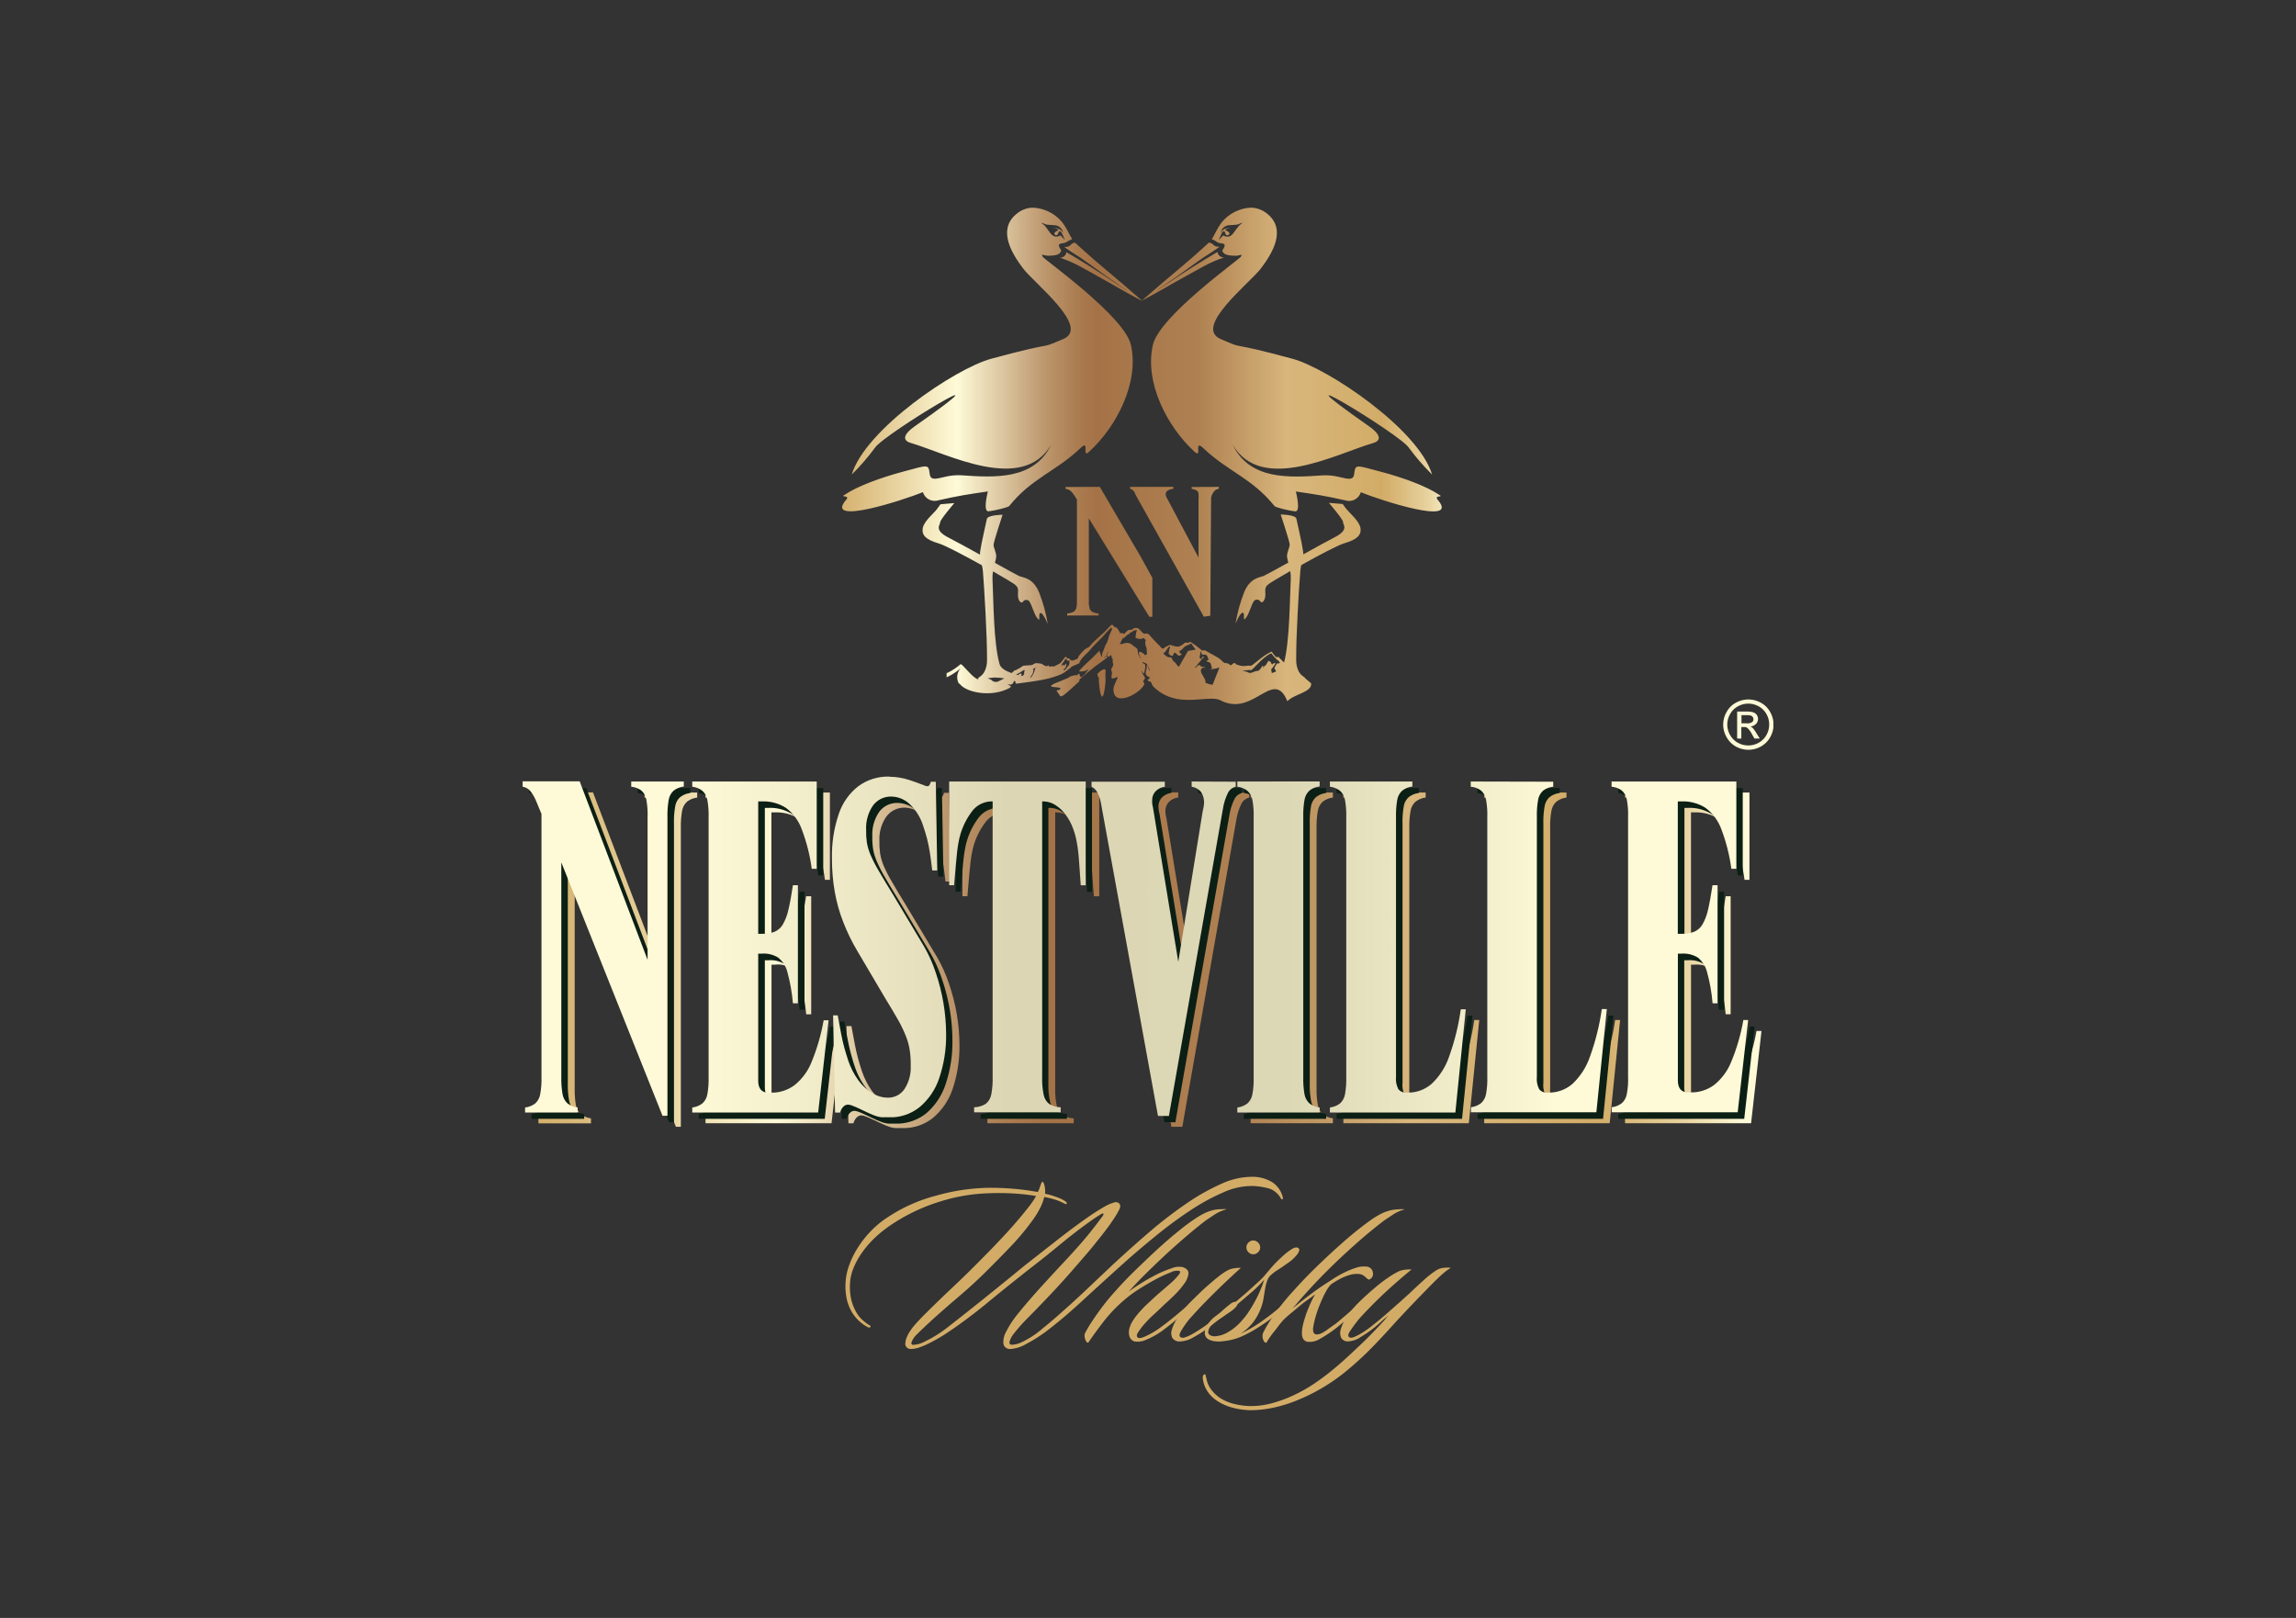 <svg id="Vrstva_1" data-name="Vrstva 1" xmlns="http://www.w3.org/2000/svg" xmlns:xlink="http://www.w3.org/1999/xlink" viewBox="0 0 595.28 419.53"><rect x="0" y="0" width="595.28" height="419.53" fill="#333333" stroke="none"/><defs><style>.cls-1{fill:none;}.cls-2{clip-path:url(#clip-path);}.cls-3{fill:url(#Nepojmenovaný_přechod_43);}.cls-4{clip-path:url(#clip-path-2);}.cls-5{fill:url(#Nepojmenovaný_přechod_43-2);}.cls-6{clip-path:url(#clip-path-3);}.cls-7{fill:#0c1f15;}.cls-8{clip-path:url(#clip-path-4);}.cls-9{fill:url(#Nepojmenovaný_přechod_42);}.cls-10{fill:#fefad7;}.cls-11{fill:#d2ac67;}</style><clipPath id="clip-path"><path id="SVGID" class="cls-1" d="M285.1,174.19c-.48.4-.84.8-.64.64s.1.34.14.5.28.29.28.37c0,3,1,8.78,1.74,1.13.05-.55-.1-1.82,0-2.38s0-.93-.3-.93a2.58,2.58,0,0,0-1.22.67M257,176.28a8,8,0,0,0-.92-.4c.66-.07,1.24-.18,1.68-.2a21.46,21.46,0,0,1,2.64.21c-.43.24-.91.49-1.66.84a1.43,1.43,0,0,1-.52.1,1.6,1.6,0,0,1-1.22-.55m6.46-1.43a.1.1,0,0,0,0,0,.37.37,0,0,1,.15,0,16.49,16.49,0,0,0,1.81-1.09c.58-.08,0,.44.11.64.12.43-.13.65-.5.89l-.31-.07a1.44,1.44,0,0,0,.16-.29c.05-.13-.14-.35-.27-.3a2,2,0,0,0-.67.42l-.47-.12m3.61.75a7.56,7.56,0,0,0,.58-.86,2.51,2.51,0,0,0,.29-1.14c0-.09-.16-.1-.2-.16.18-.08.43-.22.87-.45a2.33,2.33,0,0,1,.35,0c-.45,0-.52.2-.61.35a4.82,4.82,0,0,1-1.07,2.27Zm8.1-3.25c.09,0,.1-.19.42-.63,0,0,.14-.09.17-.12s.09-.24.19-.39a2,2,0,0,1,.41-.52c.08-.13.08.28.4.57.1.09.21,0,.31-.06s.18-.13.21,0-.12,0,0,.15-.11,0,0,.06-.15.3-.07.32c.27.09-.19.85-.28.92-.35.27-.53.92-1.05,1.07a.44.44,0,0,1-.15-.11s0-.09,0-.09.11-.1.13-.09a0,0,0,0,0,.06,0,1.68,1.68,0,0,0,.54-1.46c0-.06-.17.12-.33.29s-.33.36-.33.3a.55.55,0,0,0-.07-.31l-.26.15a2.07,2.07,0,0,1-.29.14c.06,0,0-.13,0-.14m22-2.28c.12,0,.21.05.22.17a1.18,1.18,0,0,0-.22-.17m27.11,3.61c.52,0,2.91-3.39,5.3-4.42A12.63,12.63,0,0,0,331,171c.28.18.56.37.61.52a.93.93,0,0,0,.28.35,1.06,1.06,0,0,0-.44.21s-.08,0-.14-.05-.13-.07-.15-.05a3.87,3.87,0,0,0-.73,1.22h0c-.06.07.16.44.44.88a9,9,0,0,1-1.14.46c0-.32-.24-1-.09-1.07a2.45,2.45,0,0,0,.58-.74c.22-.36.38-.36.42-.78,0-.14-.08-.08-.21,0a.38.38,0,0,1-.25.05c-.13,0-.15.28-.27.28a.38.38,0,0,1-.32-.3c0-.28-.31-.37-.37-.47-.35-.54-.74.57-.92.77s-.18.22-.26.31l-.15.16h-.06a.28.28,0,0,0-.24.08c-.07.1.11.22.06.35s-.17-.25-.17-.3c0-.21-.07-.24,0-.32-.28,0-.68,1.33-1.51,1.44-.12-.08-.59.08-1,.25a3.61,3.61,0,0,1-.88.27,1.42,1.42,0,0,0-.31-.11l-.14,0c-.11,0-.08-.14-.22-.16l-1.33-.42s1.47,0,1.44-.06a2.42,2.42,0,0,1,.81,0ZM311,170.5s0-.06,0-.09a4,4,0,0,0,.19-1.6c.15.14.4.82.54.95s.26,0,.41,0a.47.47,0,0,1,.41,0c.11.06.23.15.37.22a.79.79,0,0,0,.09.23l.1.23v-.16a1.5,1.5,0,0,0,.28.77s-.62.31-.59.36c.12.25.86.28,1,.52a1.22,1.22,0,0,0,.1.24c0,.09.18.52.21.62l0,0c-.17.06.29.46.14.53s-.59.07-.63.09h0a3.35,3.35,0,0,0,.73.1,10.11,10.11,0,0,0,1.77-.42c.11,0-.07.2-.09.3s-.09.25-.13.38c-.46,1.19-1,2.42-1.45,3.64a.54.54,0,0,1-.05.11s0,.06,0,.06a6.63,6.63,0,0,1-1.79-.5c-.11,0-.05-.23-.08-.35a.19.19,0,0,1,0-.07c-.1-1-1.57-2.28-1.1-3.15.22-.4.66-.42,1.16-.35a1.11,1.11,0,0,0-.71-.21c-.05,0-.84-.13-.56-.35,0,0,.11,0-.21-.09-.11,0-.22-.05-.33-.05a.27.27,0,0,1-.09,0s-.73.79-.78.75a.37.37,0,0,1,0-.26c.07-.11.21-.15.31-.27a1.41,1.41,0,0,0,.24-.39l.62-.68c.11-.13.19-.27.3-.4s.29-.39.46-.55.21,0,.27-.09a.26.26,0,0,0,0-.3c-.08-.06-.23,0-.32.05s-.25.49-.48.57h0c-.11,0-.15-.24-.21-.35m-4.73-.78c.11-.19-.46-.39-.5-.46s-.15-.51-.05-.53c.51-.06.89-.72,1.3-1.07a4.18,4.18,0,0,1,1.06-.51c.21,0,.61-.39.67-.36A8.66,8.66,0,0,0,310,168.4c-.1,0-.19.09-.29.1l-1.69.28-2.37,4.11c-.38-.1-1-1.38-1.4-1.38-.11,0-.47-1-.57-1a1,1,0,0,0-.24-.05c-.22-.07-.46,0-.68-.11a.55.55,0,0,0-.19-.09,4.09,4.09,0,0,1-.53-.4l0,0,0,0c-.17-.18-.26-.19-.37-.39a.89.89,0,0,0-.09-.16.18.18,0,0,0,.16,0c.81-.51.88-1.51,1.63-1.73.05,0-.54,1.93-.33,2s.45.52.84.49.34-.75.67-.8.73.67,1,.72l.2,0a.57.57,0,0,0,.54-.27m-13.65-5.24c.1,0,.21-.41.6-.51s.63-.47.69-.47a8.09,8.09,0,0,1,.83-.13,7.55,7.55,0,0,0-.28,1.17c.05.18-.19.82,0,.89l.1,0a1.69,1.69,0,0,0,.29.17s.53,0,.58.05a.71.71,0,0,0,.66-.08.94.94,0,0,1,.38-.13c.05,0,.17.16.22.17l0,0a.87.87,0,0,0,.33.33h0l.07.06s-.16.13-.13.16a2.78,2.78,0,0,0,.17,1.62h0a1.07,1.07,0,0,0,.13.31h0a1.27,1.27,0,0,0,0,.14v.22a1,1,0,0,0,.05.34.65.65,0,0,0,0,.2v.13a1.18,1.18,0,0,0,.11.5,1.12,1.12,0,0,0-.57.27l.2.1h-.13c-.12,0-.19,0-.07-.1a1.27,1.27,0,0,0-.58-.52.45.45,0,0,1-.12-.06,1.06,1.06,0,0,0-.74-.29h0l0,0s-.09.1-.16.27.6,1.59.57,1.65a13.74,13.74,0,0,1-.74-1.38c-.1-.25-.12-1.21-.3-1.38l0,0,0,0a2.44,2.44,0,0,0-.7-.53l-.06,0a4.72,4.72,0,0,0-.67-.59,2.12,2.12,0,0,0-1.88-.25,5.38,5.38,0,0,0-.65.2l-.32,0h-.07s-.89-.93,0-.09c0,0,0-.07,0-.11a7.17,7.17,0,0,0,.35-.8.41.41,0,0,1,.07-.11,1.26,1.26,0,0,0,.25-.52,1.38,1.38,0,0,0,.28.11,6.53,6.53,0,0,1,1.05-1m55.74-29.11c0,.71,1.71,2-2.27,4-1.62.83-4.79,2.57-8,4.36a6.91,6.91,0,0,0-.08-.85c-.31-2.23-1.53-7.34-1.73-8.39s-4.07-1.1-4.07-1.1,2.29,6.9,2.33,7.74-.74,2.08-.69,3.13a9.16,9.16,0,0,0,.34,1.61c-3.26,1.81-6,3.3-6.41,3.47-1,.4-3.49.45-5.06,4.25a40.55,40.55,0,0,0-2.21,8.06c-.07.21.24-.58.66-1.37s.89-1.51,1.24-1.39c.71.24-.23,2.54.76,1.36s1.68-4.52,2.45-4.69.91-.12,1.36.44,1.24-.36,1.26-1.76-.29-1.86.79-2.75c.39-.34,2.71-1.72,5.66-3.42a8.87,8.87,0,0,1,.14,1.91c-.28,5.7-.28,16.11-1.73,21.77a2.23,2.23,0,0,1-.72-.69c-.05-.05-.59-.46-.67-.7,0-.07-.13,0-.26,0a.6.6,0,0,1-.47,0,8,8,0,0,1-1.11-1.41c-2.45,1.05-5,3.81-5.51,3.68a3,3,0,0,0-1,0,3.9,3.9,0,0,1-2.34-.27c-.15.09-.28-.06-.43-.21s-.25-.25-.39-.24c-.4,0-.78.79-1.08.52-1.19-1-1.13.05-2.18-1.12-.79-.9-3.33-2-4.33-2.67-.12-.08-.27,0-.42,0s-.3.12-.4,0a26.65,26.65,0,0,0-3-2.24c-.07,0-.27.21-.49.24h-.56a1.64,1.64,0,0,0-.37,0,3.86,3.86,0,0,1-1.6,1,2,2,0,0,1-.64,0c-.78-.12-1.5-.49-1.71-.42a6.33,6.33,0,0,0-1.63.94c-.16.12-.55-.16-.73-.41-.4-.6-.36-.32-1.62-1.7-.14-.15-1.1-1.16-1.35-1.51s-.48-.11-.64-.27-.16,0-.27,0a.44.44,0,0,1-.47,0c-.79-.45-.89-1.14-1.65-1.42a3.24,3.24,0,0,0-.82,0c-.06,0-.43.38-.7.44s-.77.06-.87.09a8.52,8.52,0,0,0-1.05,1c-.11-.05-.49-.21-.59-.27s-.13,0-.2.06-.15.11-.2.06a5.77,5.77,0,0,0-1-1.55s-.45,0-.48-.09a2.53,2.53,0,0,0-.56-.57c-.13,0-.2-.08-.22,0s-.42.3-.57.47c-1.51,1.88-3.57,3.17-5.08,5.06-.34.42-1,.51-1.39.91-2.91,2.86-.6,1.89-2.89,2.79a.73.73,0,0,1-.75-.17c-.1-.16-.33-.25-.36-.35s-.09,0-.17,0a.18.18,0,0,1-.24,0c-.32-.3-.43-.55-.51-.44a6.32,6.32,0,0,0-.58.72,6.58,6.58,0,0,1-.82,1c-.71.32-1.57.86-1.68.83a1.43,1.43,0,0,0-.89,0c-.18.09-.12.18-.42-.29-.09-.11-.25.16-.39.18-.62.07-1.18-.6-1.51-.65a8.56,8.56,0,0,0-1.46-.14c-1.63.86-.63.37-3.2.68a14,14,0,0,1-1.81,1.08,5.42,5.42,0,0,0-.56.2,2.19,2.19,0,0,1-.53.53l-.11.09c-1.57-.55-2.84-1.28-3.13-2.34-1.56-5.54-1.55-16.3-1.83-22.13a8.74,8.74,0,0,1,.14-1.9c2.94,1.69,5.26,3.07,5.65,3.41,1.09.89.81,1.35.81,2.75s.8,2.29,1.25,1.76.59-.61,1.35-.44,1.45,3.52,2.45,4.69.06-1.12.77-1.36c.34-.12.84.64,1.23,1.39s.74,1.58.67,1.37a40.55,40.55,0,0,0-2.21-8.06c-1.57-3.8-4-3.85-5.06-4.25-.45-.17-3.15-1.66-6.42-3.47a8.32,8.32,0,0,0,.34-1.61c.06-1.05-.73-2.29-.68-3.13s2.33-7.74,2.33-7.74-3.89.06-4.08,1.1-1.41,6.16-1.73,8.39a5.3,5.3,0,0,0-.07.85c-3.26-1.81-6.43-3.53-8.05-4.36-4-2-2.22-3.34-2.26-4s3.68-5,3.68-5l-3.6.31s-.22.35-1,1.37-3.35,3.09-3.61,4.91.95,2.93,4.14,3.87c1.66.48,6.65,3.12,11.22,5.67a9.21,9.21,0,0,1,.26,1.55c.36,4.55,1.11,16.94,1.07,23.09a6.48,6.48,0,0,1-.65,2.91c-.77,1.52-2.28,1.72-1.45,1.85a.59.59,0,0,1-.67,0c-1.59-.95-3.62-3.83-4.09-3.76a14.76,14.76,0,0,1-3.19,2.14l-.44.19c0,.34,0,.7,0,1.07l.42-.18a15.45,15.45,0,0,0,3.19-2.13,3.68,3.68,0,0,0-.42.61,3.44,3.44,0,0,0-.06,3.25c0,.11.09.08.12.07s.08,0,.14.06c1.49,2.18,8.14,3.72,13,1.06.11-.07.36-.34.22-.46-.3-.26-1.08-.36-.59-.41a.78.78,0,0,1,.31,0,.51.51,0,0,0,.41,0c.82-.31,0-.14.78-.71,0,0-.13-.24-.12-.3l.15.06a.73.73,0,0,0,.13.1c.17.11.38.22.21.27s.05.39.26.36c2.5-.3,5-.64,7.48-1.15a23.76,23.76,0,0,0,4.05-1.26,6.78,6.78,0,0,0,1.47-.94c.26-.18.5-.38.75-.56a3.74,3.74,0,0,1,.51-.47,2.2,2.2,0,0,1,.31-.15,4.58,4.58,0,0,1,.59-.27c2.27-.89-.08,0,2.82-2.85a8.75,8.75,0,0,0,1-1c1.51-1.88,2.78-2.74,4.29-4.62.15-.18,1.09-1.11,1.23-1.27s.13.42.27.44c-.33.45-.45,1.11-.65,1.4s-.51,2.08-.91,2.39c-.36.6-.68,1.92-1,2.39,0,.07,0,1.84-.4.32,0-.06-.09,0-.08-.21l-.31-.7-.8.85c-1.67,1.79-2.78,2.47-4.38,4.33-.05.06.11.19.2.19a5.36,5.36,0,0,0,1.44-.18c.22-.07.38-.27.6-.34.06,0,.21,0,.2,0s-.22.26-.33.38c-.52.54-.89,1.32-1.59,1.56-.3.11-.36-.54-.49-.83-.06-.11-.25,0-.44.2s-.38.3-.43.18-1,.13-1.11.23-.12,0-.14,0,0-.12-.12,0c-.67.74-4.3,1.7-5,2.4s3,.23,2.24,1c-.43.43-1.19.1-.79.56,1.3,1.48,0,2.68,5.69-2.53.31-.29-.06-.4.26-.69.57-.52,1.17-1,1.76-1.52,1.69-1.4,3.45-2.73,5.26-4a1,1,0,0,0,0-.43,2.61,2.61,0,0,0-.64.46,1,1,0,0,0-.19.23,1.31,1.31,0,0,1,.35-.52c.09-.11.27-.12.35-.21a.47.47,0,0,0,.11-.31,1.55,1.55,0,0,1,.34-1s-.18.42-.23.76c-.07.51.06,1,.47.68.14-.11.29-.21.45-.32s.08.21.19.36-.13.32-.06.37.08,0,.12,0,.09,0,.11,0,0,.33.1.49a1.87,1.87,0,0,1,.07.22s-.12.1-.12.15a3.69,3.69,0,0,0,.21.79c0,.12-.11.25-.09.36s-.51.85-.47,1a4.89,4.89,0,0,1,.21.86c0,.39-.16.74-.13,1.1.05.51.55.33,1,.16s.62-.28.6-.08c-.05.46-1.09,2-1.09,3.08,0,4.93,7.22.89,8-1.34.1-.27-.23-.46-.28-.66s.57-.84.45-1.06a13.86,13.86,0,0,1-.91-1.61s0-.05.06-.07.12.18.29.4c0,0,.25.32.33.13s.22-.84.28-1.13a4.52,4.52,0,0,0,0-1c0-.33-.76-.41-.7-.59a.76.76,0,0,1,.25-.22s-.05.18,0,.19c.21,0,.46.15.51.16.31.09.41.19.41.31s.79,1.08.73,1.81l-.52-1.28a.68.68,0,0,0-.23-.33.77.77,0,0,0-.06.24c0,.33,0,.5,0,.52s-.34,1.43-.25,1.57a3.47,3.47,0,0,0,.6.68c.05,0,.1,0,.15,0s.09,0,.13,0,.13.3.15.37-.36.34-.49.42.16.34.17.34c.16.14.5.07.62.24.29.37.25.81.7,1.24,3.92,3.83,8.54,3.54,12.23,3.25,2.13-.17,4-.35,5.16.28,3.86,2,7,.5,9.6-1,3.27-1.83,5.71-3.66,7.71,1.22,1.84-1.92,6.39-2.3,6.17-4.64l-1.57-1.33c.22-.15-1-.49-1.67-1.79a6.5,6.5,0,0,1-.64-2.91c-.05-6.15.7-18.54,1.07-23.09a8.3,8.3,0,0,1,.26-1.55c4.57-2.56,9.55-5.19,11.21-5.67,3.18-.94,4.39-2.06,4.14-3.87s-2.77-3.9-3.6-4.91-1-1.37-1-1.37l-3.6-.31s3.72,4.32,3.69,5m-71.95-9.11v.49a2.56,2.56,0,0,1,1.17.41,4.55,4.55,0,0,1,1,1.15l.76,1.19V156a5.26,5.26,0,0,1-.18,1.74,1.62,1.62,0,0,1-.77.94,4.42,4.42,0,0,1-1.58.41v.51h8.16v-.51a4.36,4.36,0,0,1-1.57-.41,1.56,1.56,0,0,1-.78-.94,5.5,5.5,0,0,1-.19-1.74V134.41l15.69,25.53h.77V149.82l-3.08-5.58-10.54-18Zm32.68,0v.49a3,3,0,0,1,1.42.51,1.16,1.16,0,0,1,.36,1,3.67,3.67,0,0,1,0,1v15.29l-8.36-15.74a1.69,1.69,0,0,1-.14-.45,1.15,1.15,0,0,1,.49-1.17,3.26,3.26,0,0,1,1.49-.48v-.49H293v.49a2.11,2.11,0,0,1,.92.58,3.06,3.06,0,0,1,.54,1.07l17.65,31.54,1.68-.26L314,129a4,4,0,0,1,.81-1.63,1.84,1.84,0,0,1,1.19-.63v-.49ZM278.74,62.93a1.57,1.57,0,0,0-1.09.52A1.7,1.7,0,0,1,276,64c-.2.12,3.94,2.7,4.13,2.82.59.43,1.29.9,2.1,1.48,1.9,1.35,3.78,2.78,6.44,4.6,1.86,1.35,2.82,1.89,3.76,2.68-.44-.35-2.45-1.64-3.25-2.19-3.91-2.68-8.8-5.75-12.69-8a1.61,1.61,0,0,1-1.76,1.42c3.61,1.09,6.72,3.09,9.94,4.85s7.56,4.36,11,6.14l.39.19s0,0,0-.05c-3-2.63-7.24-6.27-10-8.55-3.23-2.68-7.25-6.4-7.27-6.4Zm34.66,0s-4,3.72-7.27,6.4c-2.75,2.28-7,5.92-10,8.55l-.06.05h0l.4-.19c3.42-1.78,7.77-4.4,11-6.14s6.33-3.76,9.95-4.85a1.6,1.6,0,0,1-1.76-1.42c-3.89,2.27-8.78,5.34-12.69,8-.82.56-2.87,1.88-3.27,2.21.94-.79,1.9-1.34,3.77-2.7,2.67-1.82,4.54-3.25,6.45-4.6.8-.58,1.5-1.05,2.1-1.48.18-.12,4.32-2.7,4.13-2.82a1.73,1.73,0,0,1-1.62-.51,1.55,1.55,0,0,0-1.09-.52Zm-42.12-3.88c-.32-.35-.32-.61-1-1-.1-.06-.26-.34-.2-.3,1.62.75,1.52.45,3.21.64a2.43,2.43,0,0,1,2.22,1.5c0,.13.23,1-.07.25-.42-1-2.43-1.11-2.3-1.1a3.76,3.76,0,0,1,1.32.54c.11.12-1.62.67-.95,1.27s.95-.63,1-.7c.56-1,1.4,1.88,1.6,2.1l-.57-.6c-.3-.3-.59-.61-.58-.6a2.37,2.37,0,0,1-1.1.3c-1.31,0-1.85-1.5-2.61-2.33m-3.44-5.19a6.92,6.92,0,0,0-4.42,1.77c-4.8,4.1-1,10.19,1.86,14s17.55,15.26,10.44,18.3-.57.19-18.75,5.14c-9.29,2.53-32.59,18.25-36.1,30a59.2,59.2,0,0,0,6-6.92c2.07-3.42,38.17-25.09,10.35-5.6-2.74,1.9-3.49,3.63-1.06,4.34,9.5,2.77,28.93,13.21,36.42.44-4.45,9.18-14.56,8.55-23.36,7.94a14.25,14.25,0,0,0-4.28.43c-2.18.48-3.63,1-3.86-.74-.34-2.66-.36-2.37-6.59-.72s-12.2,3.89-15.32,6l-.5.31c0,.12.08.19.25.19,1.45.07.39,1,.39,1-5.52,6.63,14.83,0,20-2.09a3.19,3.19,0,0,0,4.07,2.1c5-1.14,7.65-1.55,12.78-2.29,0,0-1.41,5.32.2,5.15s5-1,5.34-1.37c5.84-7.28,12-8.85,18.53-15.08,1.27-1.21,1.27-.4,1.24.4s0,1.51.94.6c6.9-6.26,13.07-17.78,10.83-27.69-1.68-7.44-22.33-22-22.87-22.87s.27-.35,1-.28,2.7,0,3.25-.51.63-.72.48-1c0,0-.61-.76-.52-1.27s1.39-.34,1.83-.68A10.67,10.67,0,0,1,278,62c-.88-1.25-1.15-2.5-2.68-4.46a10.41,10.41,0,0,0-7.15-3.67Zm48.8,6.06a2.42,2.42,0,0,1,2.22-1.5c1.69-.19,1.59.11,3.21-.64.07,0-.1.24-.21.3-.64.36-.64.62-1,1-.94,1-1.55,3.11-3.7,2l-.58.6-.58.6c.2-.22,1-3.13,1.61-2.1,0,.07.27,1.33,1,.7s-1.06-1.15-.95-1.27a3.84,3.84,0,0,1,1.32-.54c.14,0-1.88.06-2.29,1.1-.09.22-.14.29-.16.29a2.22,2.22,0,0,1,.09-.54M324,53.86a10.43,10.43,0,0,0-7.15,3.67c-1.52,2-1.8,3.21-2.67,4.46a10.67,10.67,0,0,1,1.5.85c.44.34,1.73.14,1.82.68s-.51,1.27-.51,1.27c-.16.29-.07.53.48,1s2.48.58,3.23.51,1.57-.55,1,.28S300.58,82,298.9,89.46c-2.25,9.91,3.92,21.43,10.82,27.69,1,.91,1,.15.94-.6s0-1.61,1.25-.4c6.56,6.23,12.69,7.8,18.53,15.08.31.37,3.75,1.2,5.34,1.37s.19-5.15.19-5.15c5.13.74,7.78,1.15,12.79,2.29a3.18,3.18,0,0,0,4.06-2.1c5.21,2.13,25.57,8.72,20.05,2.09,0,0-1.05-1,.38-1,.17,0,.25-.07.25-.19l-.49-.31c-3.12-2.11-9.09-4.36-15.33-6s-6.24-1.94-6.59.72c-.22,1.71-1.67,1.22-3.86.74a14.25,14.25,0,0,0-4.29-.43c-8.79.61-18.89,1.24-23.34-7.94,7.47,12.77,26.9,2.33,36.42-.44,2.42-.71,1.68-2.44-1.07-4.34-27.82-19.49,8.29,2.18,10.35,5.6a59.5,59.5,0,0,0,6,6.92c-3.52-11.72-26.82-27.44-36.1-30C317,88.1,323.6,91,316.47,87.91s7.56-14.5,10.44-18.3,6.65-9.88,1.86-14a6.92,6.92,0,0,0-4.42-1.77Z"/></clipPath><linearGradient id="Nepojmenovaný_přechod_43" x1="1477.91" y1="-2741.5" x2="1481.19" y2="-2741.5" gradientTransform="translate(-74052.1 109456.07) scale(50.25 39.88)" gradientUnits="userSpaceOnUse"><stop offset="0" stop-color="#d2ac67"/><stop offset="0.04" stop-color="#d8b676"/><stop offset="0.11" stop-color="#e7d19d"/><stop offset="0.21" stop-color="#fefad7"/><stop offset="0.29" stop-color="#d8c099"/><stop offset="0.35" stop-color="#bc966c"/><stop offset="0.4" stop-color="#aa7c50"/><stop offset="0.43" stop-color="#a47246"/><stop offset="0.59" stop-color="#af8152"/><stop offset="0.65" stop-color="#c09763"/><stop offset="0.73" stop-color="#d8b67c"/><stop offset="0.88" stop-color="#d2ac67"/><stop offset="0.9" stop-color="#d8b676"/><stop offset="0.95" stop-color="#e7d19d"/><stop offset="1" stop-color="#fefad7"/></linearGradient><clipPath id="clip-path-2"><path id="SVGID-2" data-name="SVGID" class="cls-1" d="M167.11,205.51v1.3a5.11,5.11,0,0,1,2.64,1.07,4.11,4.11,0,0,1,1.28,2.39,21.15,21.15,0,0,1,.32,4.51v37l-17.61-46.31H139v1.3a3.21,3.21,0,0,1,2,1.07,10.4,10.4,0,0,1,1.65,2.92l1.28,3.07V282a21.27,21.27,0,0,1-.31,4.5,4.15,4.15,0,0,1-1.29,2.4A5.57,5.57,0,0,1,139.6,290v1.29h13.62V290a5.62,5.62,0,0,1-2.63-1.07,4.15,4.15,0,0,1-1.29-2.4A23.36,23.36,0,0,1,149,282V226.47l26.24,65.71h1.28v-77.4a23.34,23.34,0,0,1,.32-4.51,4.17,4.17,0,0,1,1.28-2.39,5.22,5.22,0,0,1,2.64-1.07v-1.3Zm15.81,0v1.3a5.11,5.11,0,0,1,2.64,1.07,4.07,4.07,0,0,1,1.29,2.39,21.84,21.84,0,0,1,.32,4.51V282a21.85,21.85,0,0,1-.32,4.5,4.1,4.1,0,0,1-1.29,2.4,5.57,5.57,0,0,1-2.64,1.07v1.29h32.67l2.7-23.92H217a52.9,52.9,0,0,1-3.1,10.76,14.89,14.89,0,0,1-4.47,6.09,9.83,9.83,0,0,1-6.19,1.91h-.51c-1.8,0-2.7-1-2.7-3.07V250.14h.9a6,6,0,0,1,6.69,4.88,46.29,46.29,0,0,1,1.41,8h1.29V232.4H209c-.39,2.6-.78,4.75-1.18,6.4a12.68,12.68,0,0,1-1.48,3.83,4.48,4.48,0,0,1-2.17,1.87,8.35,8.35,0,0,1-3.27.49H200V210.65h.9a10.94,10.94,0,0,1,6.28,1.69,12.1,12.1,0,0,1,4.11,5.57,46,46,0,0,1,2.6,10.24h1.28V205.51Zm66.61,0V232.4h1.29c.17-2.13.32-3.88.45-5.28s.24-2.55.35-3.48.23-1.73.36-2.44a18.67,18.67,0,0,1,3.32-7.73,6.49,6.49,0,0,1,5-2.82h.51V282a22.08,22.08,0,0,1-.36,4.67,4,4,0,0,1-1.44,2.4,6.2,6.2,0,0,1-3,.9v1.29h22.37V290a6.28,6.28,0,0,1-3-.9,3.92,3.92,0,0,1-1.41-2.4,20,20,0,0,1-.39-4.67V210.65h.39a5.61,5.61,0,0,1,3,.94,9.48,9.48,0,0,1,2.7,2.51,14.14,14.14,0,0,1,2,3.77,21.53,21.53,0,0,1,.64,2.13c.17.72.32,1.57.47,2.58s.26,2.27.39,3.83.27,3.57.43,6H285V205.51Zm62.88,0v1.3a3.91,3.91,0,0,1,2.38,1.31,4.06,4.06,0,0,1,.84,2.68,2.64,2.64,0,0,1,0,.5,4.34,4.34,0,0,1-.08.67c-.07.3-.15.77-.28,1.39l-6.3,38.84-6.55-40a6.45,6.45,0,0,1-.22-1.13,3.61,3.61,0,0,1-.05-.67A3.34,3.34,0,0,1,303,208a4.23,4.23,0,0,1,2.48-1.22v-1.3h-19v1.3A3.49,3.49,0,0,1,288,208.3a10.21,10.21,0,0,1,.92,2.75l14.79,81.13h2.83l14-79.59a14,14,0,0,1,1.33-4.19,3,3,0,0,1,2-1.59v-1.3Zm11.83,0v1.3a5,5,0,0,1,2.63,1.07,4.19,4.19,0,0,1,1.3,2.39,21.26,21.26,0,0,1,.31,4.51V282a21.27,21.27,0,0,1-.31,4.5,4.22,4.22,0,0,1-1.3,2.4,5.48,5.48,0,0,1-2.63,1.07v1.29h21.34V290a5.75,5.75,0,0,1-2.64-1.07,4.14,4.14,0,0,1-1.27-2.4,22.46,22.46,0,0,1-.33-4.5V214.78a22.44,22.44,0,0,1,.33-4.51,4.11,4.11,0,0,1,1.27-2.39,5.26,5.26,0,0,1,2.64-1.07v-1.3Zm24.05,0v1.3a5.11,5.11,0,0,1,2.63,1.07,4.12,4.12,0,0,1,1.29,2.39,21.15,21.15,0,0,1,.32,4.51V282a21.16,21.16,0,0,1-.32,4.5,4.15,4.15,0,0,1-1.29,2.4,5.57,5.57,0,0,1-2.63,1.07v1.29h32.53l2.7-26.76h-1.29a61.82,61.82,0,0,1-3.08,12.29,17.64,17.64,0,0,1-4.54,7.07,9.29,9.29,0,0,1-6.27,2.24,2.56,2.56,0,0,1-2.35-.89,5.77,5.77,0,0,1-.6-3.21V214.78a23.34,23.34,0,0,1,.32-4.51,4.07,4.07,0,0,1,1.29-2.39,5.15,5.15,0,0,1,2.63-1.07v-1.3Zm36.52,0v1.3a5.11,5.11,0,0,1,2.63,1.07,4.18,4.18,0,0,1,1.29,2.39,21.15,21.15,0,0,1,.32,4.51V282a21.16,21.16,0,0,1-.32,4.5,4.21,4.21,0,0,1-1.29,2.4,5.57,5.57,0,0,1-2.63,1.07v1.29h32.53l2.7-26.76h-1.29a61.75,61.75,0,0,1-3.09,12.29,17.43,17.43,0,0,1-4.54,7.07,9.22,9.22,0,0,1-6.26,2.24,2.58,2.58,0,0,1-2.36-.89,5.7,5.7,0,0,1-.59-3.21V214.78a21.84,21.84,0,0,1,.32-4.51,4.11,4.11,0,0,1,1.28-2.39,5.26,5.26,0,0,1,2.63-1.07v-1.3Zm36.51,0v1.3a5,5,0,0,1,2.63,1.07,4.18,4.18,0,0,1,1.29,2.39,21.72,21.72,0,0,1,.33,4.51V282a21.73,21.73,0,0,1-.33,4.5,4.21,4.21,0,0,1-1.29,2.4,5.48,5.48,0,0,1-2.63,1.07v1.29H454l2.7-23.92H455.4a52.21,52.21,0,0,1-3.11,10.76,14.88,14.88,0,0,1-4.46,6.09,9.83,9.83,0,0,1-6.19,1.91h-.52c-1.8,0-2.69-1-2.69-3.07V250.14h.89a7,7,0,0,1,4.25,1A6.9,6.9,0,0,1,446,255a44.42,44.42,0,0,1,1.41,8h1.29V232.4h-1.29c-.38,2.6-.77,4.75-1.18,6.4a12.7,12.7,0,0,1-1.47,3.83,4.5,4.5,0,0,1-2.16,1.87,8.45,8.45,0,0,1-3.29.49h-.89V210.65h.89a10.88,10.88,0,0,1,6.28,1.69,12.19,12.19,0,0,1,4.12,5.57,46.57,46.57,0,0,1,2.6,10.24h1.27V205.51ZM226,206.74a15.45,15.45,0,0,0-5.06,7.2,33.73,33.73,0,0,0-1.76,11.51,50.72,50.72,0,0,0,.71,8.57,41.74,41.74,0,0,0,2.19,7.87,50.16,50.16,0,0,0,3.8,7.73L233,261.57c1.43,2.33,2.59,4.3,3.49,5.89a32.32,32.32,0,0,1,2,4.24,14.27,14.27,0,0,1,.94,3.58,23.44,23.44,0,0,1,.25,3.91,10.45,10.45,0,0,1-1.61,6,5.13,5.13,0,0,1-4.31,2.23,7.69,7.69,0,0,1-4.12-1.22,12.82,12.82,0,0,1-3.6-3.34,20.07,20.07,0,0,1-2.57-5.09c-.38-1.12-.71-2.22-1-3.29s-.57-2.26-.82-3.57-.55-2.93-.9-4.84h-1.29l.52,25.21h1.29a3.31,3.31,0,0,1,.83-1.51,1.72,1.72,0,0,1,1.22-.55,3.15,3.15,0,0,1,.84.17c.36.13.77.28,1.21.48,1.4.66,2.52,1.16,3.33,1.55a18.67,18.67,0,0,0,2,.81,7.16,7.16,0,0,0,1.55.29c.37,0,.82,0,1.35,0h.51a12.14,12.14,0,0,0,7.8-2.66,16.72,16.72,0,0,0,5.07-7.46A34,34,0,0,0,248.76,271a47.92,47.92,0,0,0-.69-8,49.14,49.14,0,0,0-2-7.84,36.37,36.37,0,0,0-3-6.77l-8-13.37c-1.58-2.56-2.87-4.69-3.81-6.34a35.21,35.21,0,0,1-2.15-4.18,14.85,14.85,0,0,1-.92-3.15,19.84,19.84,0,0,1-.19-3.29,10.19,10.19,0,0,1,1.78-6.28,5.75,5.75,0,0,1,4.78-2.35,7.14,7.14,0,0,1,4.84,2.06,13.37,13.37,0,0,1,3.39,5.53c.38,1.14.7,2.24,1,3.29s.52,2.24.73,3.55.41,2.87.62,4.73h1.29l-.39-23h-1.28a2.48,2.48,0,0,1-.41.93.61.61,0,0,1-.49.23,1.16,1.16,0,0,1-.45-.09,1.77,1.77,0,0,1-.46-.16c-1.56-.61-2.82-1-3.83-1.38a19.32,19.32,0,0,0-2.66-.64,14,14,0,0,0-2.38-.16,13.12,13.12,0,0,0-8.1,2.5"/></clipPath><linearGradient id="Nepojmenovaný_přechod_43-2" x1="1491.51" y1="-2697.67" x2="1494.78" y2="-2697.67" gradientTransform="translate(-144572.06 73001.87) scale(97.02 26.97)" xlink:href="#Nepojmenovaný_přechod_43"/><clipPath id="clip-path-3"><rect id="SVGID-3" data-name="SVGID" class="cls-1" x="135.5" y="53.86" width="324.28" height="311.81"/></clipPath><clipPath id="clip-path-4"><path id="SVGID-4" data-name="SVGID" class="cls-1" d="M163.66,202.65V204A5.11,5.11,0,0,1,166.3,205a4.08,4.08,0,0,1,1.28,2.39,20.52,20.52,0,0,1,.32,4.5v37l-17.61-46.29H135.5V204a3.18,3.18,0,0,1,1.95,1.07,10.89,10.89,0,0,1,1.66,2.9l1.28,3.09v68.15a21.1,21.1,0,0,1-.33,4.51,4.14,4.14,0,0,1-1.28,2.4,5.24,5.24,0,0,1-2.64,1.06v1.3h13.63v-1.3a5.36,5.36,0,0,1-2.63-1.06,4.21,4.21,0,0,1-1.29-2.4,23.41,23.41,0,0,1-.32-4.51V223.62l26.24,65.7h1.28V211.91a22.58,22.58,0,0,1,.32-4.5,4.14,4.14,0,0,1,1.28-2.39,5.18,5.18,0,0,1,2.64-1.07v-1.3Zm15.82,0V204a5.07,5.07,0,0,1,2.63,1.07,4,4,0,0,1,1.29,2.39,21.85,21.85,0,0,1,.32,4.5v67.25a21.9,21.9,0,0,1-.32,4.51,4.1,4.1,0,0,1-1.29,2.4,5.24,5.24,0,0,1-2.63,1.06v1.3h32.65l2.7-23.92h-1.28a52.21,52.21,0,0,1-3.11,10.76,14.6,14.6,0,0,1-4.46,6.08,9.89,9.89,0,0,1-6.19,1.93h-.51q-2.7,0-2.7-3.09V247.28h.9a7.16,7.16,0,0,1,4.24,1,7,7,0,0,1,2.45,3.88,44.7,44.7,0,0,1,1.41,8h1.29V229.54h-1.29c-.39,2.6-.78,4.75-1.18,6.4a12.86,12.86,0,0,1-1.48,3.84,4.49,4.49,0,0,1-2.16,1.86,9,9,0,0,1-3.28.5h-.9V207.81h.9a10.74,10.74,0,0,1,6.28,1.67,12,12,0,0,1,4.11,5.56,45.77,45.77,0,0,1,2.59,10.25h1.29V202.65Zm66.61,0v26.89h1.27c.18-2.13.33-3.89.46-5.28s.24-2.55.34-3.46.24-1.75.37-2.45a18.57,18.57,0,0,1,3.32-7.75,6.41,6.41,0,0,1,5-2.79h.51v71.35a21.47,21.47,0,0,1-.36,4.68,4,4,0,0,1-1.44,2.4,6.1,6.1,0,0,1-3,.89v1.3H275v-1.3a6.06,6.06,0,0,1-3-.89,4,4,0,0,1-1.42-2.4,20.09,20.09,0,0,1-.38-4.68V207.81h.38a5.75,5.75,0,0,1,3,.91,9.7,9.7,0,0,1,2.7,2.53,13.8,13.8,0,0,1,2,3.76,19.8,19.8,0,0,1,.64,2.13c.17.72.32,1.57.48,2.57s.26,2.28.38,3.84.27,3.57.42,6h1.29V202.65Zm62.87,0V204a3.88,3.88,0,0,1,2.38,1.3,4.89,4.89,0,0,1,.82,3.19,6.67,6.67,0,0,1-.09.67c-.07.29-.15.77-.28,1.39l-6.3,38.83-6.56-40a7.17,7.17,0,0,1-.21-1.12,4.64,4.64,0,0,1,0-.67,3.27,3.27,0,0,1,.86-2.38A4.14,4.14,0,0,1,302,204v-1.3H283V204a3.34,3.34,0,0,1,1.52,1.5,9.59,9.59,0,0,1,.92,2.74l14.79,81.13h2.83l14-79.6a14,14,0,0,1,1.32-4.19,3,3,0,0,1,2-1.58v-1.3Zm11.84,0V204a5.11,5.11,0,0,1,2.63,1.07,4.14,4.14,0,0,1,1.28,2.39,20.52,20.52,0,0,1,.32,4.5v67.25a20.57,20.57,0,0,1-.32,4.51,4.2,4.2,0,0,1-1.28,2.4,5.28,5.28,0,0,1-2.63,1.06v1.3h21.34v-1.3a5.36,5.36,0,0,1-2.64-1.06,4.27,4.27,0,0,1-1.29-2.4,22.75,22.75,0,0,1-.31-4.51V211.91a22.7,22.7,0,0,1,.31-4.5A4.2,4.2,0,0,1,339.5,205a5.18,5.18,0,0,1,2.64-1.07v-1.3Zm24,0V204a5.18,5.18,0,0,1,2.64,1.07,4.14,4.14,0,0,1,1.28,2.39,21.85,21.85,0,0,1,.32,4.5v67.25a21.9,21.9,0,0,1-.32,4.51,4.2,4.2,0,0,1-1.28,2.4,5.36,5.36,0,0,1-2.64,1.06v1.3h32.53l2.7-26.76h-1.29A61.46,61.46,0,0,1,375.7,274a17.37,17.37,0,0,1-4.55,7.07,9.28,9.28,0,0,1-6.26,2.25,2.6,2.6,0,0,1-2.35-.9,5.79,5.79,0,0,1-.6-3.22V211.91a23.36,23.36,0,0,1,.32-4.5,4.09,4.09,0,0,1,1.29-2.39,5.11,5.11,0,0,1,2.63-1.07v-1.3Zm36.52,0V204A5.11,5.11,0,0,1,384,205a4.15,4.15,0,0,1,1.29,2.39,21.16,21.16,0,0,1,.32,4.5v67.25a21.21,21.21,0,0,1-.32,4.51,4.21,4.21,0,0,1-1.29,2.4,5.28,5.28,0,0,1-2.63,1.06v1.3h32.52l2.71-26.76H415.3A61.46,61.46,0,0,1,412.22,274a17.37,17.37,0,0,1-4.55,7.07,9.28,9.28,0,0,1-6.26,2.25,2.64,2.64,0,0,1-2.36-.9,5.81,5.81,0,0,1-.59-3.22V211.91a22.58,22.58,0,0,1,.32-4.5,4.15,4.15,0,0,1,1.29-2.39A5.15,5.15,0,0,1,402.7,204v-1.3Zm36.51,0V204A5,5,0,0,1,420.5,205a4,4,0,0,1,1.29,2.39,19.92,19.92,0,0,1,.32,4.5v67.25a20,20,0,0,1-.32,4.51,4.1,4.1,0,0,1-1.29,2.4,5.2,5.2,0,0,1-2.63,1.06v1.3h32.66l2.71-23.92H452a51.59,51.59,0,0,1-3.11,10.76,14.77,14.77,0,0,1-4.46,6.08,9.92,9.92,0,0,1-6.18,1.93h-.53q-2.7,0-2.7-3.09V247.28h.9a7.19,7.19,0,0,1,4.25,1,7,7,0,0,1,2.44,3.88,43.81,43.81,0,0,1,1.41,8h1.29V229.54H444c-.38,2.6-.78,4.75-1.17,6.4a13.14,13.14,0,0,1-1.48,3.84,4.58,4.58,0,0,1-2.16,1.86,9,9,0,0,1-3.29.5H435V207.81h.9a10.72,10.72,0,0,1,6.28,1.67,12,12,0,0,1,4.12,5.56,46.32,46.32,0,0,1,2.59,10.25h1.29V202.65Zm-187.21-1.28a13,13,0,0,0-8.1,2.51,15.16,15.16,0,0,0-5.06,7.2,33.43,33.43,0,0,0-1.76,11.52,49.51,49.51,0,0,0,.71,8.56,41.2,41.2,0,0,0,2.19,7.87,50.53,50.53,0,0,0,3.78,7.74l7.08,12c1.43,2.32,2.59,4.29,3.49,5.88a33.18,33.18,0,0,1,2,4.23,16,16,0,0,1,.94,3.59,24.69,24.69,0,0,1,.23,3.92,10.19,10.19,0,0,1-1.61,6,5.07,5.07,0,0,1-4.3,2.24,7.64,7.64,0,0,1-4.12-1.23,12.38,12.38,0,0,1-3.59-3.34,19.09,19.09,0,0,1-2.59-5.08c-.37-1.13-.7-2.23-1-3.3s-.56-2.24-.82-3.56-.56-2.93-.9-4.83H216l.51,25.2h1.29a3.32,3.32,0,0,1,.84-1.51,1.72,1.72,0,0,1,1.21-.55,3.59,3.59,0,0,1,.84.16c.37.14.78.29,1.22.48l3.32,1.56a16.48,16.48,0,0,0,2,.8,7.62,7.62,0,0,0,1.54.3c.4,0,.87,0,1.42,0h.45a12.07,12.07,0,0,0,7.79-2.65,16.65,16.65,0,0,0,5.06-7.45,34.12,34.12,0,0,0,1.81-11.49,50.12,50.12,0,0,0-2.67-15.88,36.55,36.55,0,0,0-3-6.76l-8-13.37c-1.58-2.56-2.86-4.69-3.81-6.33a36.83,36.83,0,0,1-2.15-4.19,14.68,14.68,0,0,1-.92-3.15,19.89,19.89,0,0,1-.19-3.3,10.32,10.32,0,0,1,1.77-6.28,5.75,5.75,0,0,1,4.79-2.33,7.09,7.09,0,0,1,4.84,2.06,13.08,13.08,0,0,1,3.38,5.51c.39,1.15.72,2.24,1,3.3s.51,2.24.73,3.55.4,2.87.63,4.74H243l-.38-23h-1.29a2.35,2.35,0,0,1-.4.93.58.58,0,0,1-.5.23,1.42,1.42,0,0,1-.45-.08,3.68,3.68,0,0,1-.44-.17c-1.57-.61-2.84-1.05-3.84-1.38a16.64,16.64,0,0,0-2.66-.63,13.53,13.53,0,0,0-2.26-.18Z"/></clipPath><linearGradient id="Nepojmenovaný_přechod_42" x1="1491.48" y1="-2697.69" x2="1494.75" y2="-2697.69" gradientTransform="translate(-144521.76 72969.48) scale(96.99 26.96)" gradientUnits="userSpaceOnUse"><stop offset="0" stop-color="#fefad7"/><stop offset="0.13" stop-color="#fefad7"/><stop offset="0.39" stop-color="#ddd6b4"/><stop offset="0.62" stop-color="#dcd7b5"/><stop offset="0.81" stop-color="#f8f4d1"/><stop offset="0.84" stop-color="#fefad7"/><stop offset="1" stop-color="#fefad7"/></linearGradient></defs><title>logo_konkurence</title><g class="cls-2"><rect class="cls-3" x="213.8" y="53.86" width="164.59" height="130.63"/></g><g class="cls-4"><rect class="cls-5" x="138.95" y="204.24" width="317.73" height="88.33"/></g><g class="cls-6"><path class="cls-7" d="M451.84,204.35H419.56v1.28a5.16,5.16,0,0,1,2.64,1.08,4.05,4.05,0,0,1,1.28,2.39,20.47,20.47,0,0,1,.32,4.5v67.25a20.51,20.51,0,0,1-.32,4.51,4.11,4.11,0,0,1-1.28,2.4,5.33,5.33,0,0,1-2.64,1.07v1.29h32.66l2.7-23.92h-1.28A51.91,51.91,0,0,1,450.53,277a14.74,14.74,0,0,1-4.46,6.09,9.88,9.88,0,0,1-6.19,1.93h-.51q-2.7,0-2.7-3.09V249h.9a7,7,0,0,1,4.24,1,6.81,6.81,0,0,1,2.44,3.85,44.42,44.42,0,0,1,1.41,8H447V231.22h-1.29c-.38,2.61-.77,4.76-1.18,6.41a13.27,13.27,0,0,1-1.47,3.84,4.58,4.58,0,0,1-2.16,1.86,8.82,8.82,0,0,1-3.28.49h-.9V209.49h.9a10.73,10.73,0,0,1,6.27,1.67,12,12,0,0,1,4.12,5.57A46.47,46.47,0,0,1,450.55,227h1.29Zm-34.85,59a62.58,62.58,0,0,1-3.08,12.28,17.55,17.55,0,0,1-4.55,7.07A9.3,9.3,0,0,1,403.1,285a2.63,2.63,0,0,1-2.35-.9,5.79,5.79,0,0,1-.6-3.22V213.6a22.52,22.52,0,0,1,.32-4.5,4.11,4.11,0,0,1,1.28-2.39,5.27,5.27,0,0,1,2.64-1.08v-1.28H383.05v1.28a5.2,5.2,0,0,1,2.63,1.08A4.05,4.05,0,0,1,387,209.1a21,21,0,0,1,.33,4.5v67.25a21,21,0,0,1-.33,4.51,4.11,4.11,0,0,1-1.28,2.4,5.38,5.38,0,0,1-2.63,1.07v1.29h32.53l2.7-26.75Zm-36.52,0a61.88,61.88,0,0,1-3.08,12.28,17.55,17.55,0,0,1-4.55,7.07,9.3,9.3,0,0,1-6.26,2.25,2.63,2.63,0,0,1-2.35-.9,5.79,5.79,0,0,1-.6-3.22V213.6a22.52,22.52,0,0,1,.32-4.5,4.11,4.11,0,0,1,1.28-2.39,5.31,5.31,0,0,1,2.64-1.08v-1.28H346.53v1.28a5.12,5.12,0,0,1,2.63,1.08,4.11,4.11,0,0,1,1.29,2.39,21.79,21.79,0,0,1,.32,4.5v67.25a21.84,21.84,0,0,1-.32,4.51,4.18,4.18,0,0,1-1.29,2.4,5.29,5.29,0,0,1-2.63,1.07v1.29h32.53l2.7-26.75ZM339.58,213.6a23.29,23.29,0,0,1,.32-4.5,4.11,4.11,0,0,1,1.29-2.39,5.27,5.27,0,0,1,2.64-1.08v-1.28H322.48v1.28a5.2,5.2,0,0,1,2.64,1.08,4.11,4.11,0,0,1,1.28,2.39,20.47,20.47,0,0,1,.32,4.5v67.25a20.51,20.51,0,0,1-.32,4.51,4.17,4.17,0,0,1-1.28,2.4,5.37,5.37,0,0,1-2.64,1.07v1.29h21.35v-1.29a5.46,5.46,0,0,1-2.64-1.07,4.18,4.18,0,0,1-1.29-2.4,23.34,23.34,0,0,1-.32-4.51Zm-54.91-9.25v1.28a3.44,3.44,0,0,1,1.52,1.5,9.53,9.53,0,0,1,.93,2.75L301.9,291h2.84l14-79.6a14.08,14.08,0,0,1,1.33-4.2,3,3,0,0,1,2-1.59v-1.28H310.65v1.28a4,4,0,0,1,2.38,1.3,4.15,4.15,0,0,1,.83,2.69,4,4,0,0,1,0,.51,6,6,0,0,1-.08.66c-.07.31-.15.78-.28,1.4L307.17,251l-6.55-40a6.13,6.13,0,0,1-.21-1.14,3.41,3.41,0,0,1-.05-.66,3.37,3.37,0,0,1,.86-2.38,4.35,4.35,0,0,1,2.49-1.22v-1.28Zm-36.9,0v26.87h1.29c.17-2.12.32-3.88.45-5.26s.23-2.56.34-3.48.24-1.74.37-2.44a18.77,18.77,0,0,1,3.32-7.75,6.5,6.5,0,0,1,5-2.8h.51v71.36a21.47,21.47,0,0,1-.36,4.68,4.13,4.13,0,0,1-1.44,2.41,6.24,6.24,0,0,1-3,.89v1.29h22.38v-1.29a6.17,6.17,0,0,1-3-.89,4,4,0,0,1-1.42-2.41,20,20,0,0,1-.39-4.68V209.49h.39a5.6,5.6,0,0,1,3,.93,9.12,9.12,0,0,1,2.7,2.52,14.17,14.17,0,0,1,2,3.75,20,20,0,0,1,.64,2.14c.17.71.32,1.57.48,2.57s.25,2.28.37,3.84.29,3.56.44,6h1.28V204.35Zm-30.09,60.56.52,25.21h1.28a3.42,3.42,0,0,1,.84-1.5,1.67,1.67,0,0,1,1.22-.57,3.34,3.34,0,0,1,.84.18c.36.13.77.27,1.22.47l3.32,1.56a20.55,20.55,0,0,0,2,.8,7.49,7.49,0,0,0,1.54.3c.49,0,1.11,0,1.86,0a12.21,12.21,0,0,0,7.81-2.66,16.75,16.75,0,0,0,5-7.46,33.84,33.84,0,0,0,1.8-11.49,48.22,48.22,0,0,0-.69-8,51.66,51.66,0,0,0-2-7.84,37.13,37.13,0,0,0-3-6.75l-8-13.37c-1.59-2.58-2.87-4.7-3.82-6.35a34.65,34.65,0,0,1-2.13-4.18,14.19,14.19,0,0,1-.93-3.15,19.83,19.83,0,0,1-.19-3.3,10.21,10.21,0,0,1,1.78-6.28,5.72,5.72,0,0,1,4.78-2.32,7.05,7.05,0,0,1,4.84,2,13.21,13.21,0,0,1,3.39,5.53c.38,1.14.7,2.24,1,3.27s.52,2.25.73,3.57.41,2.87.62,4.74h1.29l-.39-23H243a2.68,2.68,0,0,1-.41.92.58.58,0,0,1-.49.23,1.2,1.2,0,0,1-.46-.09,1.61,1.61,0,0,1-.45-.17c-1.56-.59-2.83-1.05-3.83-1.36a16.93,16.93,0,0,0-2.66-.65,15.06,15.06,0,0,0-2.38-.17,13.09,13.09,0,0,0-8.1,2.51,15.28,15.28,0,0,0-5.06,7.2,33.42,33.42,0,0,0-1.75,11.51,49.73,49.73,0,0,0,.7,8.57,40.91,40.91,0,0,0,2.19,7.86,51.19,51.19,0,0,0,3.79,7.75l7.08,12c1.43,2.32,2.59,4.29,3.49,5.88a31.07,31.07,0,0,1,2,4.24,15.3,15.3,0,0,1,.94,3.58,23.5,23.5,0,0,1,.24,3.91,10.23,10.23,0,0,1-1.61,6,5.11,5.11,0,0,1-4.3,2.22,7.63,7.63,0,0,1-4.12-1.22,12.68,12.68,0,0,1-3.6-3.34,19.36,19.36,0,0,1-2.57-5.08c-.39-1.13-.71-2.23-1-3.3s-.56-2.24-.82-3.56-.56-2.92-.9-4.84Zm-4.24-60.56H181.16v1.28a5.2,5.2,0,0,1,2.64,1.08,4.11,4.11,0,0,1,1.29,2.39,21.11,21.11,0,0,1,.32,4.5v67.25a21.15,21.15,0,0,1-.32,4.51,4.18,4.18,0,0,1-1.29,2.4,5.37,5.37,0,0,1-2.64,1.07v1.29h32.67l2.69-23.92h-1.28a51.35,51.35,0,0,1-3.1,10.75,14.92,14.92,0,0,1-4.46,6.09,9.88,9.88,0,0,1-6.19,1.93H201q-2.7,0-2.7-3.09V249h.9a6.94,6.94,0,0,1,4.24,1,6.81,6.81,0,0,1,2.44,3.85,44.28,44.28,0,0,1,1.42,8h1.28V231.22h-1.28c-.38,2.61-.78,4.76-1.18,6.41a13,13,0,0,1-1.48,3.84,4.49,4.49,0,0,1-2.16,1.86,8.79,8.79,0,0,1-3.28.49h-.9V209.49h.9a10.76,10.76,0,0,1,6.28,1.67,12.1,12.1,0,0,1,4.11,5.57A46.47,46.47,0,0,1,212.15,227h1.29ZM174.74,291V213.6a22.52,22.52,0,0,1,.32-4.5,4.11,4.11,0,0,1,1.28-2.39,5.35,5.35,0,0,1,2.64-1.08v-1.28H165.35v1.28a5.16,5.16,0,0,1,2.63,1.08,4.07,4.07,0,0,1,1.3,2.39,21.22,21.22,0,0,1,.31,4.5v37L152,204.35H137.19v1.28a3.18,3.18,0,0,1,1.95,1.08,10.57,10.57,0,0,1,1.65,2.91l1.29,3.09v68.14a21,21,0,0,1-.33,4.51,4.11,4.11,0,0,1-1.28,2.4,5.37,5.37,0,0,1-2.64,1.07v1.29h13.63v-1.29a5.54,5.54,0,0,1-2.64-1.07,4.1,4.1,0,0,1-1.27-2.4,22.44,22.44,0,0,1-.33-4.51V225.31L173.45,291Z"/></g><g class="cls-8"><rect class="cls-9" x="135.5" y="201.37" width="317.74" height="88.34"/></g><g class="cls-6"><path class="cls-10" d="M451.51,187.56h1.39a2.16,2.16,0,0,0,1.34-.3.9.9,0,0,0,.37-.77,1,1,0,0,0-.18-.56,1,1,0,0,0-.48-.37,3.56,3.56,0,0,0-1.14-.12h-1.3Zm-1.12,3.95v-7h2.41a5.43,5.43,0,0,1,1.79.21,1.75,1.75,0,0,1,.89.67,1.82,1.82,0,0,1,.32,1,1.91,1.91,0,0,1-.54,1.34,2.2,2.2,0,0,1-1.46.64,1.92,1.92,0,0,1,.59.36,8,8,0,0,1,1,1.4l.86,1.37h-1.38l-.63-1.1a5.85,5.85,0,0,0-1.18-1.63,1.44,1.44,0,0,0-.92-.25h-.67v3Zm2.86-9.06a5.68,5.68,0,0,0-2.68.71,5,5,0,0,0-2,2,5.51,5.51,0,0,0-.74,2.72,5.41,5.41,0,0,0,.73,2.71,5.14,5.14,0,0,0,2,2,5.57,5.57,0,0,0,2.71.71,5.52,5.52,0,0,0,2.71-.71,5.1,5.1,0,0,0,2-2,5.51,5.51,0,0,0,0-5.43,5.08,5.08,0,0,0-2-2,5.75,5.75,0,0,0-2.68-.71m0-1.07a6.68,6.68,0,0,1,3.21.83,6,6,0,0,1,2.44,2.42,6.68,6.68,0,0,1,.88,3.17V188a6.63,6.63,0,0,1-.86,3.13,6.24,6.24,0,0,1-2.42,2.44,6.64,6.64,0,0,1-6.5,0,6.15,6.15,0,0,1-2.41-2.44,6.48,6.48,0,0,1-.87-3.24,6.61,6.61,0,0,1,.88-3.27,6,6,0,0,1,2.44-2.42,6.74,6.74,0,0,1,3.21-.83"/><path class="cls-11" d="M332.58,310.53a.52.52,0,0,1,.06.26c0,.08-.06.15-.18.19s-.22,0-.39-.25a5.35,5.35,0,0,0-3-2.53,18.65,18.65,0,0,0-4.25-.67,17.9,17.9,0,0,0-7.65,1.66,54.65,54.65,0,0,0-8.7,4.77,109,109,0,0,0-9.14,6.78q-4.65,3.79-9,7.71-5.44,4.92-10.17,9.27T271,345.41a40,40,0,0,1-5,3.12,9.32,9.32,0,0,1-4.07,1.28,1.79,1.79,0,0,1-1.31-.48,1.61,1.61,0,0,1-.48-1.18,5.3,5.3,0,0,1,.61-2.62,25.47,25.47,0,0,1,2.91-4.55q2.88-3.59,6.43-7.48t6.69-7.23c1.83-2,3.42-3.76,4.76-5.37s2.63-3.27,3.87-4.94c.17-.2.34-.43.52-.69s.21-.45.12-.58-.37,0-.83.29-1.05.65-1.73,1.12q-4.27,3-8.31,6.33c-2.69,2.21-5.18,4.23-7.49,6q-6.13,4.8-11.48,9.21t-10.33,7.75c-.86.59-1.73,1.14-2.63,1.65s-1.78,1-2.65,1.41a16.83,16.83,0,0,1-2.43,1,6.83,6.83,0,0,1-1.95.35,1.49,1.49,0,0,1-1.19-.48,1.32,1.32,0,0,1-.28-1.18A5.08,5.08,0,0,1,235,347a9.28,9.28,0,0,1,.74-1.5,14.07,14.07,0,0,1,1.44-1.95c.62-.72,1.42-1.57,2.4-2.56q3.45-3.45,7.45-7.22t7.52-7.37c.89-.89,1.82-1.83,2.79-2.84s1.9-2,2.84-3,1.84-2,2.71-3,1.68-1.94,2.4-2.83,1.54-1.9,2.05-2.61a16.24,16.24,0,0,0,1.28-2c-1.49-.25-3.19-.46-5.12-.6a65.27,65.27,0,0,0-7.22-.1,46.34,46.34,0,0,0-12.55,2.14,47.78,47.78,0,0,0-12.41,5.86,31.83,31.83,0,0,0-4.63,3.67,25.77,25.77,0,0,0-3.39,4,19.43,19.43,0,0,0-2.12,4,11.62,11.62,0,0,0-.79,3.62,14.79,14.79,0,0,0,.35,4.42,12.41,12.41,0,0,0,1.19,3,7.66,7.66,0,0,0,1.53,2,17.7,17.7,0,0,0,1.53,1.25,3.81,3.81,0,0,1,.52.29c.16.1.23.22.18.35s-.13.24-.28.23l-.42-.1a11.49,11.49,0,0,1-2.14-1.51,10.85,10.85,0,0,1-1.92-2.3,11.56,11.56,0,0,1-1.35-3.3,15.87,15.87,0,0,1-.35-4.47,14.81,14.81,0,0,1,.84-4.22,23,23,0,0,1,2.14-4.51,26.49,26.49,0,0,1,3.36-4.38,24.55,24.55,0,0,1,4.61-3.84,41.54,41.54,0,0,1,12.59-5.6A53.16,53.16,0,0,1,256.2,308a72.31,72.31,0,0,1,7.75.36c2.08.23,3.79.48,5.11.74a6.74,6.74,0,0,0,.52-1.18,10.55,10.55,0,0,1,.5-1.32c.09-.17.19-.2.32-.09a1.11,1.11,0,0,1,.32.61,6,6,0,0,1,.22,1.12,5.18,5.18,0,0,1,0,1.3,19.47,19.47,0,0,1,2.65.74,11.32,11.32,0,0,1,2.28,1,4.19,4.19,0,0,1,.61.47.31.31,0,0,1,0,.48c-.06.05-.4-.08-1-.38a12.13,12.13,0,0,0-2.12-.84c-.85-.25-1.72-.46-2.62-.63a13.64,13.64,0,0,1-1.14,3,22.71,22.71,0,0,1-1.93,3.1,62.47,62.47,0,0,1-5.53,6.63c-2,2.11-4.27,4.4-6.75,6.87q-3.19,3.15-6.94,6.34t-6.94,6.08q-2.43,2.24-3.72,3.54a5.34,5.34,0,0,0-1.47,2.15.47.47,0,0,0,.39.64,7.19,7.19,0,0,0,3.07-.87,31,31,0,0,0,5.89-3.67q4.22-3.27,9.5-7.51t10.45-8.49l9.06-7.1q4.26-3.31,8.15-6l1.64-1.06c.7-.44,1.41-.87,2.13-1.28a10.25,10.25,0,0,1,2.06-.88,1.42,1.42,0,0,1,1.4.09c.47.38.5,1,.09,1.75a22.81,22.81,0,0,1-1.68,2.78c-.47.73-1.11,1.6-1.89,2.63s-1.67,2.13-2.62,3.33-2,2.43-3.11,3.71L277.51,330q-2.82,3.21-5.83,6.37t-5.82,6a40.72,40.72,0,0,0-3.07,3.54,5.33,5.33,0,0,0-1.08,2.15c0,.38.16.6.5.64a6.45,6.45,0,0,0,2.91-.77,24.28,24.28,0,0,0,5.35-3.58q1.92-1.54,4.09-3.46c1.45-1.27,2.94-2.62,4.45-4s3.05-2.85,4.6-4.32,3.11-2.93,4.64-4.39q4.74-4.41,9.65-8.63a113.06,113.06,0,0,1,9.67-7.45,55.71,55.71,0,0,1,9.14-5.15,19,19,0,0,1,8.2-1.8,9.75,9.75,0,0,1,5,1.44,6.55,6.55,0,0,1,2.68,3.87"/><path class="cls-11" d="M317.74,313.67a9.46,9.46,0,0,0-2.78,1.24l-2.28,1.51c-1.44,1.11-3.06,2.4-4.82,3.91s-3.56,3.08-5.37,4.75-3.59,3.39-5.32,5.09-3.25,3.31-4.57,4.81c.77-.6,1.81-1.32,3.13-2.15s2.69-1.6,4.07-2.31a28.29,28.29,0,0,1,4-1.66,4.9,4.9,0,0,1,2.85-.29c1,.34,1.51.89,1.48,1.64a5.24,5.24,0,0,1-1,2.52,21.65,21.65,0,0,1-2.36,2.82c-.95.93-1.8,1.75-2.57,2.43-1,.93-1.91,1.83-2.81,2.65A29.22,29.22,0,0,0,297,343a18.69,18.69,0,0,0-2,2.59c-.34.57-.34,1,0,1.25s1.09.11,2.27-.46a21.31,21.31,0,0,0,3.61-2.17c1.11-.81,2.26-1.69,3.43-2.65s2.16-1.8,3-2.53c.13-.09.27-.18.41-.29s.3-.07.43.1.08.55-.26.9c-1,.85-2.09,1.77-3.3,2.78s-2.38,1.91-3.48,2.72a20.71,20.71,0,0,1-3.9,2.14,5.37,5.37,0,0,1-3,.48,1.79,1.79,0,0,1-1-.64,2.45,2.45,0,0,1-.5-1.28,4.31,4.31,0,0,1,.18-1.73,8,8,0,0,1,1.06-2.1,14.88,14.88,0,0,1,1.15-1.51c.38-.45.79-.89,1.22-1.35s.9-.9,1.4-1.37,1.09-1,1.73-1.6,1.25-1.11,2.08-1.82,1.62-1.39,2.37-2.07a15.9,15.9,0,0,0,1.72-1.84c.41-.54.46-.85.16-1a3.62,3.62,0,0,0-2.27.39,34.31,34.31,0,0,0-3.8,1.75q-2.11,1.13-4.29,2.51a29.54,29.54,0,0,0-3.64,2.64,37.93,37.93,0,0,0-5.63,5.82c-1.59,2.06-2.93,3.89-4,5.51a.6.6,0,0,1-.51-.29,2.68,2.68,0,0,1-.31-.7,2.74,2.74,0,0,1-.14-.84,1.45,1.45,0,0,1,.14-.67,33,33,0,0,1,1.95-3.26c.74-1.11,1.49-2.17,2.23-3.17s1.48-1.92,2.18-2.75,1.32-1.52,1.82-2.07c1.45-1.63,3.1-3.35,5-5.19s3.74-3.61,5.63-5.34,3.74-3.32,5.53-4.76a50.62,50.62,0,0,1,4.61-3.39,19.08,19.08,0,0,1,1.72-1,12.2,12.2,0,0,1,1.93-.78,8,8,0,0,1,1.88-.37c.62-.05,1.34-.07,2.14-.07Z"/><path class="cls-11" d="M321.71,328.77c-1.38,1.24-2.72,2.49-4.07,3.77s-2.61,2.52-3.8,3.71-2.26,2.29-3.2,3.3S309,341.37,308.4,342a25.61,25.61,0,0,0-2.2,3.16c-.49.87-.5,1.43,0,1.64a1.52,1.52,0,0,0,1.15-.07A9.63,9.63,0,0,0,309,346c.57-.32,1.15-.66,1.75-1.05s1.13-.74,1.61-1.08,1.15-.84,1.78-1.35,1.27-1,1.88-1.53,1.2-1,1.74-1.48l1.31-1.15.42-.28c.15-.11.3-.08.48.09a.29.29,0,0,1,.06.38,1,1,0,0,1-.32.32c-.43.43-1,.92-1.57,1.48s-1.25,1.1-1.91,1.62-1.3,1-1.9,1.51-1,.83-1.4,1.09a33.66,33.66,0,0,1-3.52,2.2,7.11,7.11,0,0,1-3.32,1.06,2.26,2.26,0,0,1-2.12-.87,2.78,2.78,0,0,1-.12-2.23,10.85,10.85,0,0,1,1.57-3.16,26.52,26.52,0,0,1,3-3.71q1-1,2.25-2.22c.85-.83,1.73-1.66,2.66-2.46s1.8-1.56,2.68-2.24a16.44,16.44,0,0,1,2.27-1.53,5.18,5.18,0,0,1,1.79-.55,7.33,7.33,0,0,1,1.73-.09m4.92-5.31a1.66,1.66,0,0,1-.54,1.24,1.72,1.72,0,0,1-2.5,0,1.73,1.73,0,0,1,0-2.49,1.7,1.7,0,0,1,2.5,0,1.67,1.67,0,0,1,.54,1.25"/><path class="cls-11" d="M327.72,331.9a34.75,34.75,0,0,1-3.1,3.08c-1.21,1-2.46,2.12-3.75,3.19-.2.68-1.16,1.56-2.87,2.63q-.58.43-1.53,1.05c-.65.4-1.2.77-1.67,1.12a3.47,3.47,0,0,0-1.54,2.24.93.93,0,0,0,.48,1,2.32,2.32,0,0,0,1.12.3,7.46,7.46,0,0,0,3.39-1,13.57,13.57,0,0,0,3.77-3.13,16.68,16.68,0,0,0,1.73-2.24,31.16,31.16,0,0,0,1.67-2.79c.51-.95,1-1.92,1.37-2.87a23,23,0,0,0,.93-2.53m9-8.19c.26.21.15.69-.32,1.41a10.69,10.69,0,0,1-2.81,2.55c-.78.56-1.57,1.11-2.41,1.64a11.94,11.94,0,0,0-1.94,1.51,4.6,4.6,0,0,0-.81,1.56,12.43,12.43,0,0,0-.41,1.69c-.12.73-.27,1.57-.42,2.53a13.38,13.38,0,0,1-.86,3,14.48,14.48,0,0,1-1.82,3.2,13.16,13.16,0,0,1-3.3,3,37.18,37.18,0,0,0,6-3.58,64.41,64.41,0,0,0,5.15-4.1.4.4,0,0,1,.65,0c.13.08.15.21.06.38a1.76,1.76,0,0,1-.25.39q-1.41,1.28-2.94,2.43c-1,.77-2,1.48-3,2.14s-1.93,1.25-2.85,1.76-1.72.91-2.41,1.22a13.73,13.73,0,0,1-1.78.67,17.6,17.6,0,0,1-1.88.45c-.63.1-1.2.17-1.73.22a6.51,6.51,0,0,1-1.26,0,4.6,4.6,0,0,1-2.17-.61,1.86,1.86,0,0,1-.83-1.82,3.54,3.54,0,0,1,.61-1.76,8.79,8.79,0,0,1,1.7-2c.29-.21.73-.56,1.31-1s1.05-.91,1.44-1.25c.6-.52,1.14-.95,1.62-1.32a2.4,2.4,0,0,1,1.38-.54c.64-.56,1.33-1.15,2.05-1.76s1.43-1.25,2.11-1.88l2-1.82a17.19,17.19,0,0,0,1.5-1.58c.78-.93,1.47-1.76,2.11-2.46s1.35-1.39,2.11-2.08a15.77,15.77,0,0,1,2.75-2.14c.73-.41,1.29-.44,1.67-.1"/><path class="cls-11" d="M364,313.67a9.35,9.35,0,0,0-2.78,1.24l-2.28,1.51q-3.51,2.68-6.86,5.63T345.63,328c-2.05,2-3.95,3.94-5.72,5.86s-3.36,3.73-4.77,5.44c.86-.73,1.91-1.58,3.17-2.56s2.78-2.1,4.57-3.33c.85-.56,1.77-1.14,2.75-1.79a28.77,28.77,0,0,1,3-1.7,21.12,21.12,0,0,1,2.93-1.18,6.54,6.54,0,0,1,2.6-.32,1.82,1.82,0,0,1,1.53.83,2.07,2.07,0,0,1,.26,1.42,1.59,1.59,0,0,1-1,1.14.93.93,0,0,1-.51-.29c-.22-.19-.45-.4-.71-.61a2.5,2.5,0,0,0-1.59-.57,6.21,6.21,0,0,0-2.05.22,14.39,14.39,0,0,0-2,.73c-.64.31-1.22.62-1.75.94a15,15,0,0,0-1.31.86,9.25,9.25,0,0,0-1.18,1.66,21.25,21.25,0,0,0-1,2c-.3.66-.56,1.28-.8,1.88s-.41,1.09-.54,1.47a25.67,25.67,0,0,0-1,3.84c-.2,1.15,0,1.81.47,2a1.57,1.57,0,0,0,.77.06,3.46,3.46,0,0,0,1-.35,10.66,10.66,0,0,0,1.38-.86c.53-.39,1.22-.88,2.08-1.48.39-.3.86-.69,1.44-1.18l1.76-1.5,1.69-1.48c.53-.47.93-.82,1.18-1s.49-.27.71-.06.15.48-.19.83-1,.83-1.54,1.34-1.12,1-1.69,1.5l-1.67,1.42c-.53.44-1,.81-1.37,1.11a32.86,32.86,0,0,1-4.41,2.94,5,5,0,0,1-3,.71,1.65,1.65,0,0,1-1.19-.67,2.77,2.77,0,0,1-.38-1.38,8,8,0,0,1,.16-1.82,17.58,17.58,0,0,1,.51-2,25.79,25.79,0,0,1,1.15-3.17A25.37,25.37,0,0,1,341,335.6c-.42.35-.9.71-1.43,1.07s-1.1.78-1.7,1.23l-3.07,2.54c-1,.83-1.71,1.48-2.17,1.95-.26.3-.57.68-.93,1.12L330.57,345c-.41.5-.81,1-1.22,1.59a11.43,11.43,0,0,0-1,1.6c-.38,0-.68-.29-.87-.87a2.54,2.54,0,0,1,0-1.7,31.14,31.14,0,0,1,2.47-4.12,58.9,58.9,0,0,1,5.66-7.06q2.67-3,5.69-5.92c2-1.94,3.93-3.74,5.79-5.41s3.57-3.12,5.17-4.38,2.91-2.22,3.94-2.91c.47-.29,1-.62,1.7-1a11.32,11.32,0,0,1,1.88-.77,9.37,9.37,0,0,1,2-.41,21.9,21.9,0,0,1,2.23-.1Z"/><path class="cls-11" d="M376.08,328.7a.19.19,0,0,1-.13.19l-.32.2a9,9,0,0,0-1.05.77c-.37.29-.84.72-1.44,1.27-.81.77-1.75,1.7-2.81,2.79s-2.14,2.18-3.21,3.3-2.07,2.15-3,3.15-1.67,1.78-2.18,2.34c-.76.85-1.65,1.83-2.64,2.91s-2.09,2.24-3.24,3.43-2.4,2.41-3.75,3.64-2.74,2.43-4.19,3.58a49.09,49.09,0,0,1-6.2,4.13,48.26,48.26,0,0,1-6.21,2.94,35.42,35.42,0,0,1-6,1.76,28.58,28.58,0,0,1-5.47.57,19.53,19.53,0,0,1-4.35-.57,14,14,0,0,1-3.71-1.47,9.53,9.53,0,0,1-2.75-2.33,7.54,7.54,0,0,1-1.48-3.23q-.32-1.54.33-1.68c.16-.08.27,0,.31.26a5.22,5.22,0,0,0,.19.78,7,7,0,0,0,1.38,3.06,9.22,9.22,0,0,0,2.56,2.25,11.87,11.87,0,0,0,3.39,1.33,18.2,18.2,0,0,0,3.81.52,20.59,20.59,0,0,0,5.75-.7,34.23,34.23,0,0,0,5.63-2.05,39.49,39.49,0,0,0,5.25-2.94c1.66-1.11,3.2-2.25,4.6-3.39s2.81-2.36,4.32-3.75,2.95-2.76,4.33-4.09,2.58-2.6,3.7-3.78,1.94-2.12,2.5-2.84c-.26.25-.58.54-1,.86s-.76.64-1.12,1l-1,.87c-.29.25-.51.43-.63.51a27.62,27.62,0,0,1-3.5,2.42,6.28,6.28,0,0,1-3,1.1,2,2,0,0,1-2-.86,3.06,3.06,0,0,1-.13-2.25,11.32,11.32,0,0,1,1.5-3.16,23.74,23.74,0,0,1,3-3.65c.68-.68,1.44-1.41,2.3-2.18s1.72-1.52,2.63-2.27,1.77-1.42,2.65-2a20.39,20.39,0,0,1,2.4-1.49,5.18,5.18,0,0,1,2-.68,8.61,8.61,0,0,1,1.88-.09q-2.12,1.73-4.22,3.58t-3.94,3.62c-1.21,1.16-2.3,2.26-3.26,3.26s-1.72,1.82-2.28,2.46c-1,1.24-1.72,2.26-2.26,3.07s-.59,1.34-.16,1.59a1.2,1.2,0,0,0,1,0,8.37,8.37,0,0,0,1.53-.71,19.21,19.21,0,0,0,1.79-1.12,18.82,18.82,0,0,0,1.7-1.28c1.1-.85,2.51-2,4.22-3.51s3.48-3.07,5.31-4.74q1.67-1.6,3.65-3.39a23.92,23.92,0,0,1,3.45-2.69,4.29,4.29,0,0,1,1.37-.51,10.44,10.44,0,0,1,1.64-.12q.51,0,.51.12"/></g></svg>